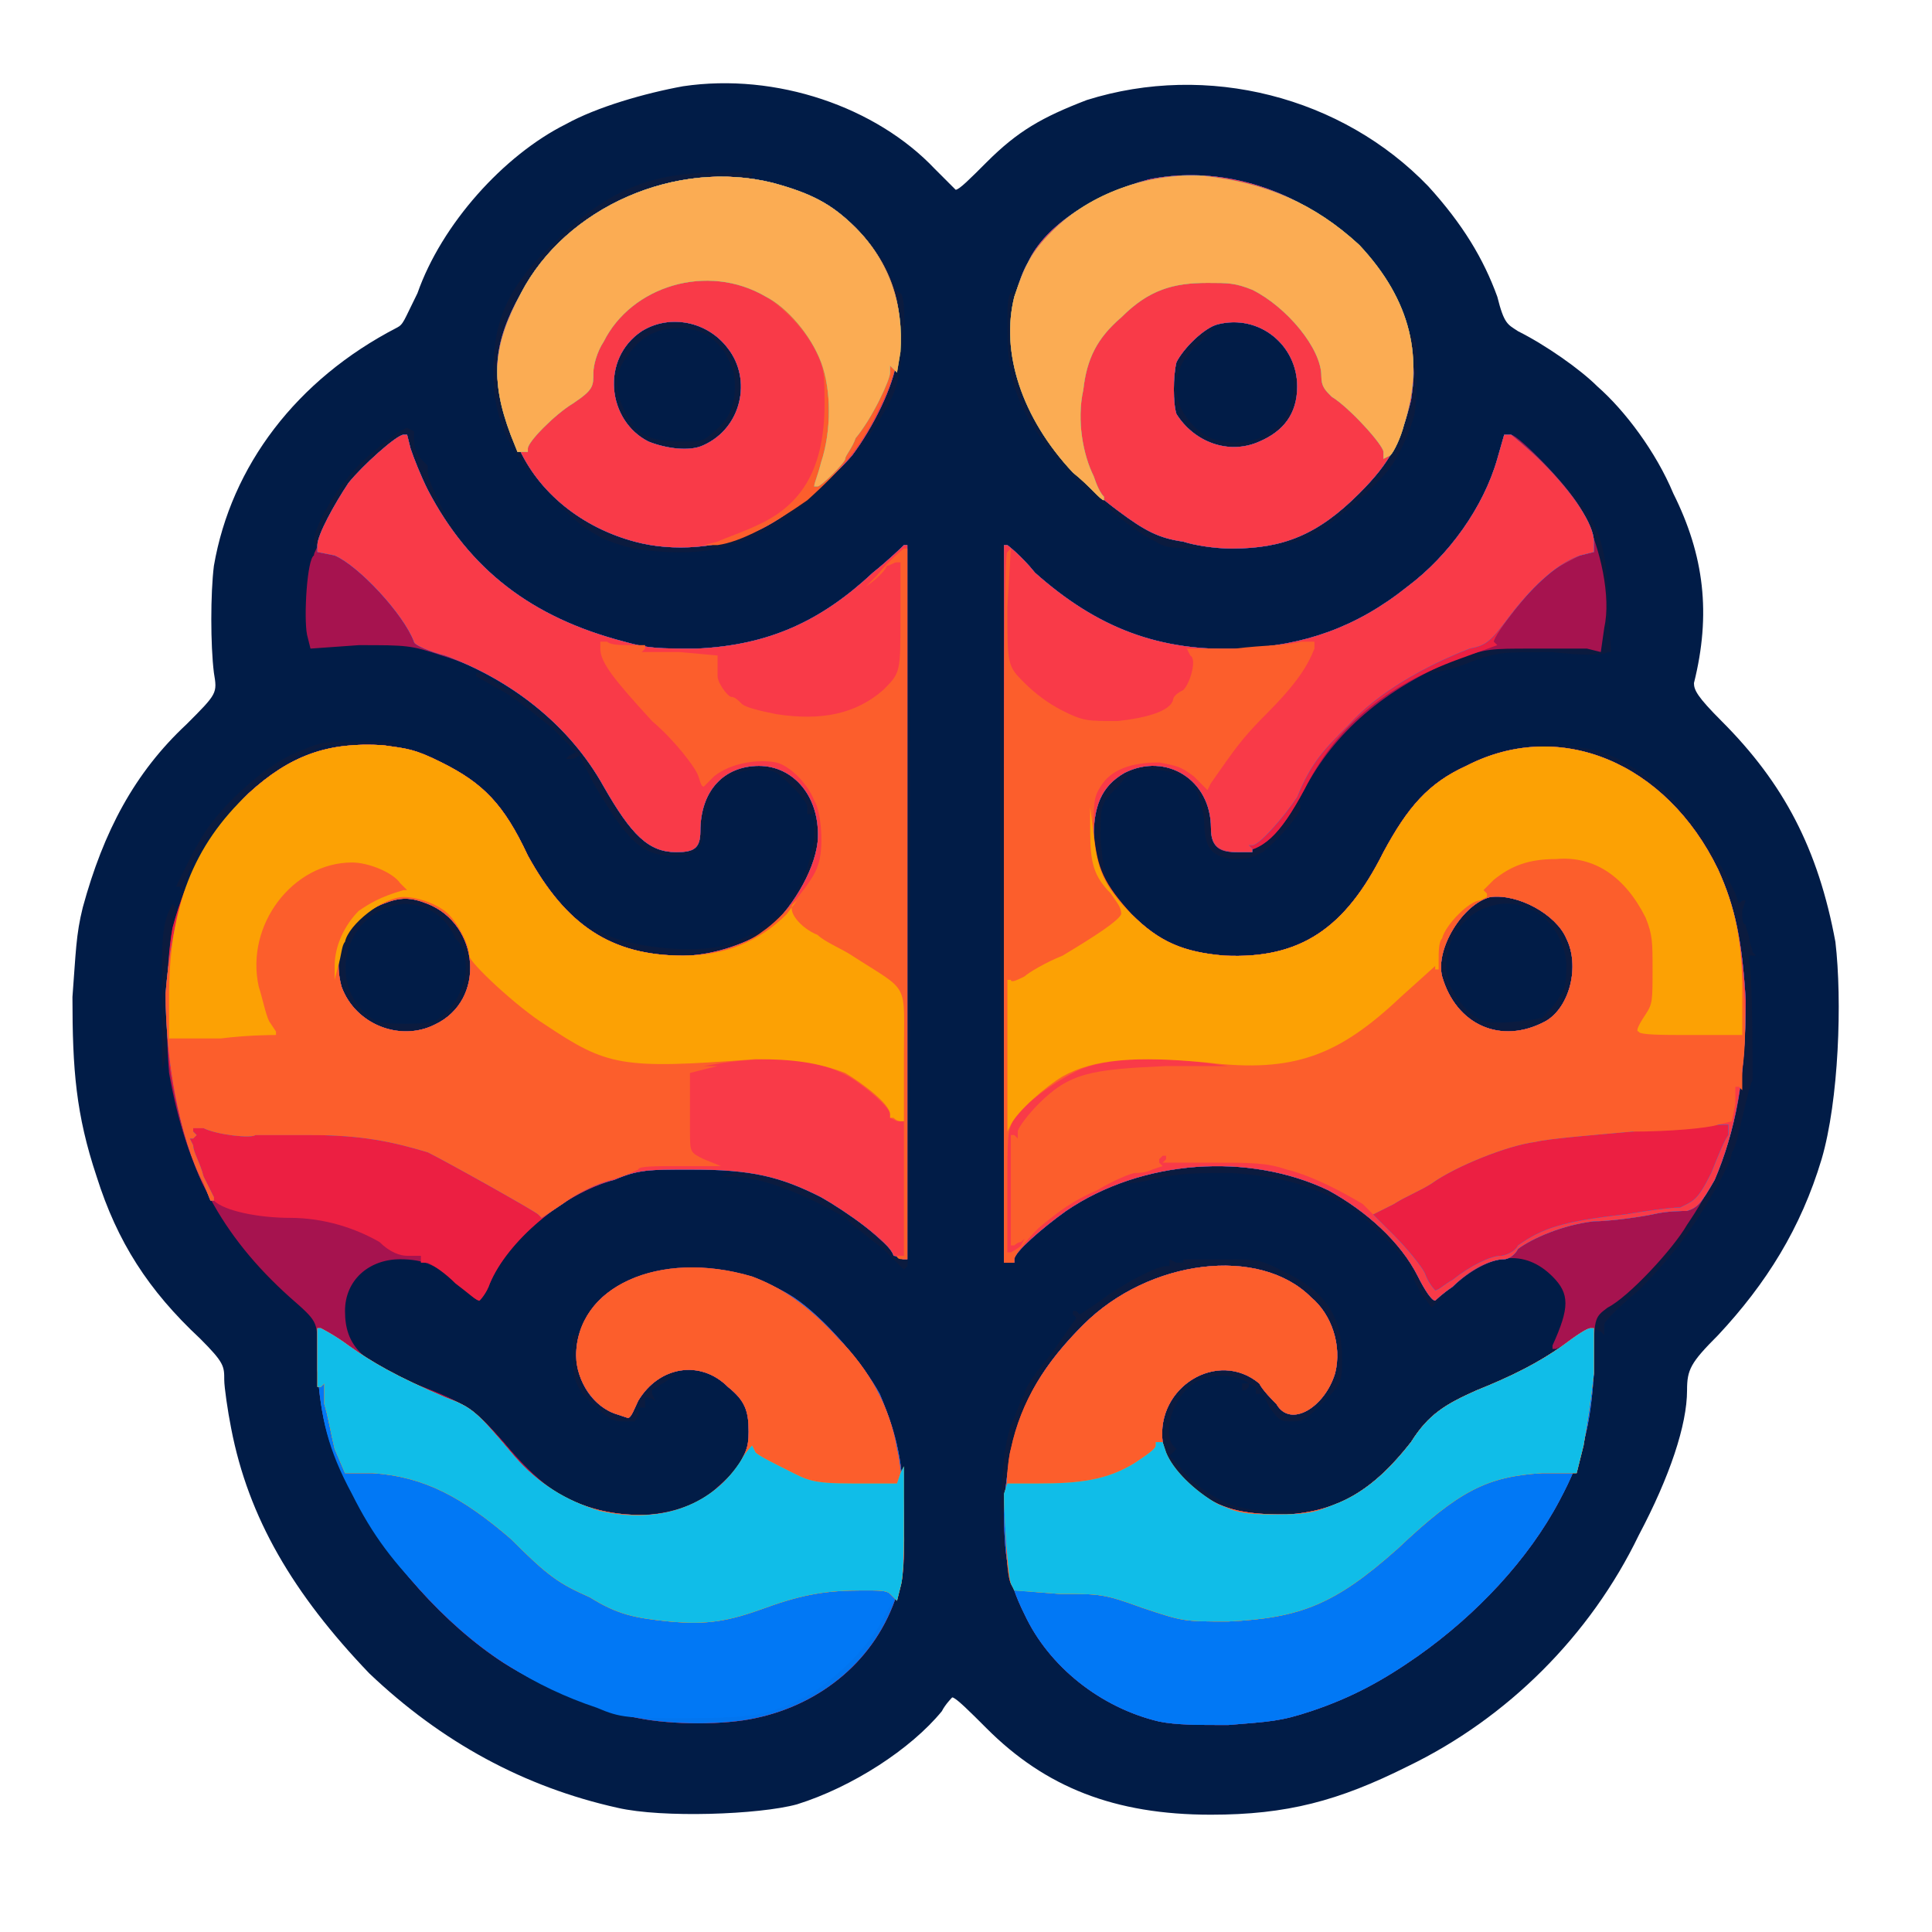 <?xml version="1.0" standalone="no"?>

<!DOCTYPE svg PUBLIC "-//W3C//DTD SVG 20010904//EN"

 "http://www.w3.org/TR/2001/REC-SVG-20010904/DTD/svg10.dtd">

<svg version="1.0" xmlns="http://www.w3.org/2000/svg"

 width="560pt" height="560pt" viewBox="0 0 560 560"

 preserveAspectRatio="xMidYMid meet">

<path fill="#011c47" stroke="none" d="
M179 524

C152 518 128 505 107 485

C85 462 72 440 67 414

C66 409 65 402 65 400

C65 396 65 395 58 388

C43 374 34 360 28 341

C22 323 21 310 21 289

C22 276 22 271 24 263

C30 241 39 224 54 210

C63 201 63 201 62 195

C61 187 61 172 62 164

C67 135 86 110 115 95

C117 94 117 93 121 85

C128 65 146 45 164 36

C173 31 187 27 198 25

C225 21 254 31 271 49

C274 52 277 55 277 55

C278 55 281 52 286 47

C295 38 302 34 315 29

C350 18 389 28 414 54

C424 65 430 75 434 86

C436 94 437 94 440 96

C448 100 458 107 463 112

C471 119 480 131 485 143

C494 161 496 178 491 198

C491 200 492 202 499 209

C517 227 527 246 532 273

C534 290 533 319 528 336

C522 356 512 372 498 387

C490 395 489 397 489 403

C489 413 484 428 475 445

C461 474 437 498 408 512

C388 522 373 526 351 526

C323 526 303 518 286 501

C281 496 277 492 276 492

C276 492 274 494 273 496

C264 507 247 518 231 523

C220 526 192 527 179 524

Z

"/>

<path fill="#0b1b3f" stroke="none" d="
M185 498

C174 496 157 489 146 482

C129 471 112 452 103 434

C95 419 92 409 92 391

C92 383 92 383 84 376

C79 372 73 366 71 362

C60 350 51 328 49 310

L49 304

L48 307

L47 310

L47 294

C47 285 47 278 47 277

C47 270 48 266 49 264

L50 262

L51 263

L51 264

L54 256

C62 237 78 222 94 217

L100 216

L96 216

C89 217 80 223 72 230

C64 237 56 248 54 255

L53 258

L52 257

L51 257

L55 249

C57 245 60 240 61 239

C66 232 76 223 84 219

C93 215 93 215 103 215

L114 215

L115 216

L115 217

L117 217

C119 217 123 219 128 221

C139 227 146 234 153 247

C156 254 160 260 164 263

C167 266 170 269 170 269

C170 269 172 269 174 270

C182 275 205 277 213 273

C220 270 221 269 225 266

C231 260 235 251 236 243

L236 236

L235 236

L234 236

L234 234

C234 232 228 226 225 224

C221 222 214 223 210 226

C206 228 205 233 204 239

C204 246 202 248 195 248

C186 248 182 244 172 227

L168 219

L166 220

L164 220

L165 219

L167 218

L160 211

C155 207 149 202 145 200

L138 196

L138 195

L139 195

L146 199

C150 201 157 206 161 210

L169 217

L161 210

C152 201 141 194 128 190

C119 187 118 187 104 187

L90 188

L89 184

C88 179 89 162 91 161

C91 160 92 158 91 157

C91 153 96 144 102 137

C107 131 117 124 118 124

L120 125

L120 128

C120 130 121 132 122 133

L124 135

L124 136

C123 137 128 148 132 154

C144 171 159 181 181 186

C188 188 191 188 202 188

C223 187 238 181 253 166

L262 158

L263 159

C264 160 264 366 263 367

L262 368

L256 362

C252 359 247 355 245 353

C235 347 221 341 212 341

L209 341

L213 340

L217 339

L201 339

C188 339 185 339 178 342

C163 346 147 360 142 372

C141 375 139 377 139 377

C138 377 136 375 133 372

C127 367 123 365 116 365

C107 365 100 371 100 380

C100 390 105 395 120 401

C136 407 138 409 146 418

C156 430 163 435 174 438

C187 441 201 438 208 431

C215 425 217 421 217 415

C217 409 216 406 211 402

C208 399 204 397 199 397

L196 397

L196 398

C196 398 194 400 192 401

L189 403

L189 404

L190 406

L188 405

L187 405

L187 406

L187 408

L186 408

L185 408

L185 410

L184 412

L180 412

C178 412 176 411 173 408

C167 403 166 400 166 393

L166 387

L167 387

L168 387

L168 385

C169 383 170 380 172 378

C184 365 211 364 230 376

C239 382 250 395 255 404

C260 416 262 424 262 441

C262 453 262 457 260 462

C254 481 238 494 219 498

C210 500 195 500 185 498

Z

M126 296

C131 293 134 288 135 282

C135 277 135 275 132 272

C129 265 123 262 117 262

C99 264 94 287 109 296

C112 297 123 297 126 296

Z

M336 499

C319 495 304 483 297 468

C294 463 293 458 292 456

L292 452

L291 452

L290 452

L290 436

C291 422 291 420 293 413

C295 409 296 405 297 404

C297 402 301 397 305 392

L312 382

L311 381

L311 380

L312 380

L313 381

L319 377

C324 373 335 367 338 367

L339 367

L339 366

L339 365

L341 366

L343 366

L343 365

L343 365

L354 365

C364 365 365 365 371 368

C384 374 389 381 389 394

C389 400 389 401 384 406

C379 411 378 412 375 412

C371 412 371 412 368 408

L366 404

L364 404

L363 405

L364 404

L364 402

L362 401

C358 398 350 398 346 401

C340 405 337 415 340 419

L341 420

L340 421

L339 422

L342 425

C345 430 354 436 360 437

C363 438 369 438 374 438

C388 438 398 433 409 418

C414 410 419 407 428 403

C437 400 447 394 450 392

L453 390

L451 391

L450 391

L450 390

C455 379 455 375 450 370

C442 362 430 363 420 374

L415 379

L412 375

C411 373 409 370 409 368

C408 365 398 355 393 351

C382 344 372 341 357 340

C349 340 344 340 338 341

C334 342 329 343 327 343

C324 343 316 347 309 351

C302 356 294 363 294 365

L294 366

L293 366

L291 366

L291 337

C290 321 290 274 290 233

L290 158

L291 158

C292 158 296 161 300 166

C318 182 336 189 360 188

C378 187 393 182 408 170

C420 161 430 147 434 133

L436 126

L437 126

C439 126 448 134 454 141

C464 152 466 159 466 176

L467 189

L466 189

C465 190 458 190 450 189

C435 189 434 189 426 192

C421 194 416 195 415 195

C412 195 403 201 397 206

C387 214 375 230 377 234

C377 236 370 244 366 247

C362 249 361 249 357 249

C351 248 349 246 349 237

C348 232 347 229 346 228

C344 225 339 223 333 223

C329 223 328 223 324 228

C319 233 319 233 319 243

C320 254 320 256 329 266

C336 273 343 276 355 277

C377 278 390 269 401 247

C408 234 414 227 425 222

C434 217 442 216 453 216

C460 217 463 217 469 220

C473 222 479 226 482 229

C489 235 499 250 503 259

L504 262

L505 261

L506 261

L505 264

C505 266 505 268 506 268

C506 269 507 271 507 272

C507 273 508 275 508 276

L509 277

L508 277

L507 277

L507 279

C508 282 508 308 508 313

C507 315 506 320 505 324

C504 328 503 333 502 334

C502 337 494 351 488 359

C486 362 480 369 475 374

C469 379 465 383 465 384

C465 384 465 385 465 386

L465 387

L464 386

L462 385

L462 398

C461 413 459 422 452 435

C443 452 428 468 411 480

C401 487 392 492 380 496

C371 499 368 499 356 500

C347 500 341 500 336 499

Z

M447 295

C448 294 451 291 452 289

C454 286 454 284 454 279

C453 269 445 261 435 262

C429 263 426 265 422 270

C419 275 418 282 421 287

C423 291 427 295 430 296

C433 297 443 296 447 295

Z

M360 402

L360 401

L361 401

L362 401

L362 402

C361 403 361 403 360 403

L360 403

L360 402

Z

M180 158

C173 156 167 152 160 144

C148 132 143 122 143 108

C143 93 147 83 161 70

C176 55 189 50 208 50

L218 50

L218 51

L218 52

L224 53

C239 56 253 67 258 80

C259 82 260 85 261 85

C263 86 262 104 260 111

C259 117 248 133 241 139

C229 151 218 157 208 159

C200 161 186 160 180 158

Z

M207 125

C211 122 213 118 213 112

C213 107 212 106 210 102

C206 97 204 96 198 95

C191 95 186 97 182 103

C178 108 178 113 181 119

C184 126 188 128 198 128

C203 128 204 128 207 125

Z

M335 157

C327 153 321 147 311 138

C296 122 292 112 292 96

C292 89 292 86 293 85

C294 85 295 82 296 80

C300 70 311 60 323 55

C347 46 373 52 392 70

C399 76 405 86 407 93

C408 95 409 97 410 98

C411 99 411 114 410 120

C409 124 407 129 404 134

C402 138 387 152 380 155

C374 158 373 158 356 159

C340 159 338 159 335 157

Z

M367 126

C373 122 375 118 375 111

C375 108 374 104 374 102

C370 96 362 92 355 94

L351 94

L351 95

L352 95

L348 99

C338 107 339 119 349 126

C354 129 362 129 367 126

Z

"/>

<path fill="#a6134f" stroke="none" d="
M185 498

C174 496 157 489 146 482

C129 471 112 452 103 434

C95 419 92 409 92 391

C92 383 92 383 84 376

C64 358 54 339 49 311

C48 299 48 281 50 269

C54 254 61 241 72 230

C84 219 95 215 111 216

C118 217 120 217 128 221

C140 227 146 233 153 248

C164 268 177 277 198 277

C206 277 215 274 222 270

C229 264 236 253 237 244

C238 231 230 222 220 222

C210 222 203 229 203 241

C203 246 201 247 196 247

C188 247 183 242 175 228

C165 210 148 196 128 190

C119 187 118 187 104 187

L90 188

L89 184

C88 179 89 162 91 161

C91 160 92 159 92 158

C92 155 97 146 101 140

C105 135 115 126 117 126

L118 126

L119 130

C120 133 122 138 124 142

C136 165 154 179 181 186

C188 188 191 188 202 188

C223 187 238 180 253 166

C258 162 262 158 262 158

L263 158

L263 262

L263 365

L262 365

C261 365 259 364 258 362

C248 352 235 344 223 341

C216 339 211 339 200 339

C188 339 185 339 178 342

C163 346 147 360 142 372

C141 375 139 377 139 377

C138 377 136 375 133 372

C127 367 123 365 116 365

C107 365 100 371 100 380

C100 390 105 395 120 401

C136 407 138 409 146 418

C156 430 163 435 174 438

C187 441 201 438 208 431

C215 425 217 421 217 415

C217 409 216 406 211 402

C203 394 191 396 185 406

C184 408 183 411 182 411

L182 411

L179 410

C169 407 164 394 169 384

C176 366 208 362 230 376

C239 382 250 395 255 404

C260 416 262 424 262 441

C262 453 262 457 260 462

C254 481 238 494 219 498

C210 500 195 500 185 498

Z

M126 297

C141 290 139 268 124 262

C119 260 116 260 111 262

C101 266 96 275 99 286

C103 297 116 302 126 297

Z

M336 499

C319 495 304 483 297 468

C292 458 291 451 291 436

C293 413 298 400 314 384

C333 365 365 361 380 376

C386 381 389 390 387 398

C384 408 374 414 370 407

C369 406 366 403 365 401

C353 391 335 402 337 418

C338 424 342 428 348 433

C355 438 362 439 373 439

C388 438 398 432 409 418

C414 410 419 407 428 403

C437 400 447 394 450 392

L453 390

L451 391

L450 391

L450 390

C455 379 455 375 450 370

C442 362 432 363 421 373

C418 375 416 377 416 377

C415 377 413 374 411 370

C406 360 396 351 385 345

C362 334 331 336 309 351

C302 356 294 363 294 365

L294 366

L293 366

L291 366

L291 262

L291 158

L292 158

C292 158 296 161 300 166

C318 182 336 189 360 188

C378 187 393 182 408 170

C420 161 430 147 434 133

L436 126

L438 126

C440 126 456 142 459 149

C464 159 467 173 465 182

L464 189

L460 188

C457 188 450 188 444 188

C432 188 431 188 422 191

C401 200 387 212 378 229

C371 242 366 247 358 247

C353 247 351 245 351 240

C351 226 338 218 326 224

C319 228 317 234 317 243

C318 252 320 257 328 265

C336 273 343 276 355 277

C377 278 390 269 401 247

C408 234 414 227 425 222

C452 208 483 221 498 252

C503 263 505 273 506 290

C506 318 502 336 489 355

C485 362 472 376 466 379

C462 382 462 382 462 396

C461 413 459 421 452 435

C443 452 428 468 411 480

C401 487 392 492 380 496

C371 499 368 499 356 500

C347 500 341 500 336 499

Z

M448 296

C455 292 458 280 454 272

C451 265 440 259 432 260

C424 262 416 275 418 283

C422 297 435 303 448 296

Z

M184 157

C169 153 156 143 150 129

C142 112 142 101 151 85

C164 60 196 46 224 53

C235 56 241 59 248 66

C258 76 263 90 260 104

C259 112 253 124 247 132

C241 139 227 151 219 154

C209 159 195 160 184 157

Z

M204 129

C215 124 218 110 211 101

C205 93 194 91 186 96

C174 104 176 122 188 128

C193 130 200 131 204 129

Z

M343 157

C336 156 332 154 324 148

C305 134 293 114 293 96

C293 90 295 81 298 76

C303 65 318 56 333 52

C367 45 404 69 409 101

C410 107 410 109 409 116

C406 128 403 134 394 143

C382 155 372 159 357 159

C352 159 346 158 343 157

Z

M365 128

C372 125 376 120 376 112

C376 100 365 91 353 94

C349 95 343 101 341 105

C340 109 340 117 341 120

C346 128 356 132 365 128

Z

"/>

<path fill="#ec1f42" stroke="none" d="
M185 498

C174 496 157 489 146 482

C129 471 112 452 103 434

C95 420 93 411 92 397

L92 385

L93 385

C93 385 97 387 101 390

C108 395 115 399 129 405

C137 408 138 409 149 422

C159 434 173 440 189 439

C200 438 207 434 214 425

C216 421 217 420 217 415

C217 409 216 406 211 402

C203 394 191 396 185 406

C184 408 183 411 182 411

L182 411

L179 410

C169 407 164 394 169 384

C176 366 208 362 230 376

C239 382 250 395 255 404

C260 416 262 424 262 441

C262 453 262 457 260 462

C254 481 238 494 219 498

C210 500 195 500 185 498

Z

M336 499

C319 495 304 483 297 468

C292 458 291 451 291 436

C293 413 298 400 314 384

C333 365 365 361 380 376

C386 381 389 390 387 398

C384 408 374 414 370 407

C369 406 366 403 365 401

C353 391 335 402 337 418

C338 424 342 428 348 433

C355 438 362 439 373 439

C388 438 398 432 409 418

C414 410 419 407 428 403

C438 399 446 395 453 390

C457 387 460 385 461 385

L462 385

L462 398

C461 413 459 422 452 435

C443 452 428 468 411 480

C401 487 392 492 380 496

C371 499 368 499 356 500

C347 500 341 500 336 499

Z

M132 372

C129 369 126 367 124 366

L122 366

L122 365

L122 364

L118 364

C116 364 113 363 110 360

C103 356 94 353 84 353

C75 353 65 351 62 348

C58 345 51 324 49 308

C48 297 48 280 50 269

C54 254 61 241 72 230

C84 219 95 215 111 216

C118 217 120 217 128 221

C140 227 146 233 153 248

C164 268 177 277 198 277

C206 277 215 274 222 270

C229 264 236 253 237 244

C238 231 230 222 220 222

C210 222 203 229 203 241

C203 246 201 247 196 247

C188 247 183 242 175 228

C165 210 148 197 129 190

C125 189 120 187 120 186

C117 178 104 164 97 161

L92 160

L92 158

C92 155 97 146 101 140

C105 135 115 126 117 126

L118 126

L119 130

C120 133 122 138 124 142

C136 165 154 179 181 186

C188 188 191 188 202 188

C223 187 238 180 253 166

C258 162 262 158 262 158

L263 158

L263 262

L263 365

L262 365

C261 365 259 364 258 362

C248 352 235 344 223 341

C216 339 211 339 200 339

C188 339 185 339 178 342

C163 346 147 360 142 372

C141 375 139 377 139 377

C138 377 136 375 132 372

Z

M126 297

C141 290 139 268 124 262

C119 260 116 260 111 262

C101 266 96 275 99 286

C103 297 116 302 126 297

Z

M411 370

C406 360 396 351 385 345

C362 334 331 336 309 351

C302 356 294 363 294 365

L294 366

L293 366

L291 366

L291 262

L291 158

L292 158

C292 158 296 161 300 166

C318 182 336 189 360 188

C378 187 393 182 408 170

C420 161 430 147 434 133

L436 126

L438 126

C438 126 443 130 447 134

C456 143 462 152 462 157

L462 160

L458 161

C456 162 452 164 449 166

C444 170 433 184 433 186

L434 187

L423 191

C401 199 387 211 378 229

C371 242 366 247 358 247

C353 247 351 245 351 240

C351 226 338 218 326 224

C319 228 317 234 317 243

C318 252 320 257 328 265

C336 273 343 276 355 277

C377 278 390 269 401 247

C408 234 414 227 425 222

C452 208 483 221 498 252

C503 263 505 273 506 290

C506 312 503 328 497 342

C493 349 492 350 489 351

C488 351 483 351 479 352

C474 353 466 354 462 354

C453 355 444 359 440 362

C439 364 437 365 436 365

C432 365 426 368 421 373

C418 375 416 377 416 377

C415 377 413 374 411 370

Z

M448 296

C455 292 458 280 454 272

C451 265 440 259 432 260

C424 262 416 275 418 283

C422 297 435 303 448 296

Z

M184 157

C169 153 156 143 150 129

C142 112 142 101 151 85

C164 60 196 46 224 53

C235 56 241 59 248 66

C258 76 263 90 260 104

C259 112 253 124 247 132

C241 139 227 151 219 154

C209 159 195 160 184 157

Z

M204 129

C215 124 218 110 211 101

C205 93 194 91 186 96

C174 104 176 122 188 128

C193 130 200 131 204 129

Z

M343 157

C336 156 332 154 324 148

C305 134 293 114 293 96

C293 90 295 81 298 76

C303 65 318 56 333 52

C367 45 404 69 409 101

C410 107 410 109 409 116

C406 128 403 134 394 143

C382 155 372 159 357 159

C352 159 346 158 343 157

Z

M365 128

C372 125 376 120 376 112

C376 100 365 91 353 94

C349 95 343 101 341 105

C340 109 340 117 341 120

C346 128 356 132 365 128

Z

"/>

<path fill="#0275ef" stroke="none" d="
M185 498

C174 496 157 489 146 482

C129 471 112 452 103 434

C95 420 93 411 92 397

L92 385

L93 385

C93 385 97 387 101 390

C108 395 115 399 129 405

C137 408 138 409 149 422

C159 434 173 440 189 439

C200 438 207 434 214 425

C216 421 217 420 217 415

C217 409 216 406 211 402

C203 394 191 396 185 406

C184 408 183 411 182 411

L182 411

L179 410

C169 407 164 394 169 384

C176 366 208 362 230 376

C239 382 250 395 255 404

C260 416 262 424 262 441

C262 453 262 457 260 462

C254 481 238 494 219 498

C210 500 195 500 185 498

Z

M336 499

C319 495 304 483 297 468

C292 458 291 451 291 436

C293 413 298 400 314 384

C333 365 365 361 380 376

C386 381 389 390 387 398

C384 408 374 414 370 407

C369 406 366 403 365 401

C353 391 335 402 337 418

C338 424 342 428 348 433

C355 438 362 439 373 439

C388 438 398 432 409 418

C414 410 419 407 428 403

C438 399 446 395 453 390

C457 387 460 385 461 385

L462 385

L462 398

C461 413 459 422 452 435

C443 452 428 468 411 480

C401 487 392 492 380 496

C371 499 368 499 356 500

C347 500 341 500 336 499

Z

M411 370

C406 360 396 351 385 345

C362 334 331 336 309 351

C302 356 294 363 294 365

L294 366

L293 366

L291 366

L291 262

L291 158

L292 158

C292 158 296 161 300 166

C318 182 336 189 360 188

C378 187 393 182 408 170

C420 161 430 147 434 133

L436 126

L438 126

C438 126 443 130 447 134

C456 143 462 152 462 157

L462 160

L458 161

C452 163 445 169 438 178

C432 186 431 187 426 188

C413 193 399 201 391 210

C384 217 380 221 376 231

C372 237 365 245 363 245

L362 245

L363 246

L363 247

L359 247

C353 247 351 245 351 240

C351 226 338 218 326 224

C319 228 317 234 317 243

C318 252 320 257 328 265

C336 273 343 276 355 277

C377 278 390 269 401 247

C408 234 414 227 425 222

C452 208 483 221 498 252

C503 263 505 273 506 290

C506 312 503 328 497 342

C493 349 492 350 489 351

C488 351 483 351 479 352

C474 353 466 354 462 354

C453 355 444 359 440 362

C439 364 437 365 436 365

C432 365 426 368 421 373

C418 375 416 377 416 377

C415 377 413 374 411 370

Z

M421 371

C426 367 432 364 435 364

C436 364 439 363 440 361

C447 356 453 354 471 352

C477 351 484 350 487 350

C491 348 492 348 496 340

C498 335 500 330 501 329

L501 326

L497 326

C495 327 484 327 473 328

C462 329 449 330 445 331

C437 332 422 338 415 343

C412 345 407 347 404 349

L398 352

L404 358

C408 362 412 367 413 369

C414 372 416 374 416 374

C417 374 419 372 421 371

Z

M448 296

C455 292 458 280 454 272

C451 265 440 259 432 260

C424 262 416 275 418 283

C422 297 435 303 448 296

Z

M259 364

C258 360 245 351 238 347

C226 341 218 339 200 339

C188 339 185 339 178 342

C173 343 167 346 163 349

L157 353

L156 352

C155 351 130 337 124 334

C114 331 105 329 90 329

C82 329 75 329 74 329

C73 330 63 329 59 327

L56 327

L56 328

L57 329

L56 330

L55 330

L56 332

C56 334 58 337 59 341

L62 347

L62 348

L61 348

L59 343

C52 330 48 307 48 288

C50 262 57 245 72 230

C84 219 95 215 111 216

C118 217 120 217 128 221

C140 227 146 233 153 248

C164 268 177 277 198 277

C206 277 215 274 222 270

C229 264 236 253 237 244

C238 231 230 222 220 222

C210 222 203 229 203 241

C203 246 201 247 196 247

C188 247 183 242 175 228

C165 210 148 197 129 190

C125 189 120 187 120 186

C117 178 104 164 97 161

L92 160

L92 158

C92 155 97 146 101 140

C105 135 115 126 117 126

L118 126

L119 130

C120 133 122 138 124 142

C136 165 154 179 181 186

C188 188 191 188 202 188

C223 187 238 180 253 166

C258 162 262 158 262 158

L263 158

L263 262

L263 365

L262 365

C261 365 260 364 259 364

Z

M126 297

C141 290 139 268 124 262

C119 260 116 260 111 262

C101 266 96 275 99 286

C103 297 116 302 126 297

Z

M184 157

C169 153 156 143 150 129

C142 112 142 101 151 85

C164 60 196 46 224 53

C235 56 241 59 248 66

C258 76 263 90 260 104

C259 112 253 124 247 132

C241 139 227 151 219 154

C209 159 195 160 184 157

Z

M204 129

C215 124 218 110 211 101

C205 93 194 91 186 96

C174 104 176 122 188 128

C193 130 200 131 204 129

Z

M343 157

C336 156 332 154 324 148

C305 134 293 114 293 96

C293 90 295 81 298 76

C303 65 318 56 333 52

C367 45 404 69 409 101

C410 107 410 109 409 116

C406 128 403 134 394 143

C382 155 372 159 357 159

C352 159 346 158 343 157

Z

M365 128

C372 125 376 120 376 112

C376 100 365 91 353 94

C349 95 343 101 341 105

C340 109 340 117 341 120

C346 128 356 132 365 128

Z

"/>

<path fill="#0178f5" stroke="none" d="
M336 499

C319 495 304 483 297 468

C292 458 291 451 291 436

C293 413 298 400 314 384

C333 365 365 361 380 376

C386 381 389 390 387 398

C384 408 374 414 370 407

C369 406 366 403 365 401

C353 391 335 402 337 418

C338 424 342 428 348 433

C355 438 362 439 373 439

C388 438 398 432 409 418

C414 410 419 407 428 403

C438 399 446 395 453 390

C457 387 460 385 461 385

L462 385

L462 398

C461 413 459 422 452 435

C443 452 428 468 411 480

C401 487 392 492 380 496

C371 499 368 499 356 500

C347 500 341 500 336 499

Z

M173 495

C155 489 139 479 125 464

C114 453 108 445 102 433

C95 420 93 411 92 397

L92 385

L93 385

C93 385 97 387 101 390

C108 395 115 399 129 405

C137 408 138 409 149 422

C159 434 173 440 189 439

C200 438 207 434 214 425

C216 421 217 420 217 415

C217 409 216 406 211 402

C203 394 191 396 185 406

C184 408 183 411 182 411

L182 411

L179 410

C172 408 167 400 167 393

C167 373 191 362 218 370

C226 373 234 378 243 388

C252 397 258 408 260 420

C263 432 262 462 259 464

C259 464 257 467 255 471

C251 478 241 488 233 492

C223 497 219 498 199 498

C182 498 180 498 173 495

Z

M411 370

C406 360 396 351 385 345

C362 334 331 336 309 351

C302 356 294 363 294 365

L294 366

L293 366

L291 366

L291 262

L291 158

L292 158

C292 158 296 161 300 166

C318 182 336 189 360 188

C378 187 393 182 408 170

C420 161 430 147 434 133

L436 126

L438 126

C438 126 443 130 447 134

C456 143 462 152 462 157

L462 160

L458 161

C452 163 445 169 438 178

C432 186 431 187 426 188

C413 193 399 201 391 210

C384 217 380 221 376 231

C372 237 365 245 363 245

L362 245

L363 246

L363 247

L359 247

C353 247 351 245 351 240

C351 226 338 218 326 224

C319 228 317 234 317 243

C318 252 320 257 328 265

C336 273 343 276 355 277

C377 278 390 269 401 247

C408 234 414 227 425 222

C452 208 483 221 498 252

C503 263 505 273 506 290

C506 312 503 328 497 342

C493 349 492 350 489 351

C488 351 483 351 479 352

C474 353 466 354 462 354

C453 355 444 359 440 362

C439 364 437 365 436 365

C432 365 426 368 421 373

C418 375 416 377 416 377

C415 377 413 374 411 370

Z

M421 371

C426 367 432 364 435 364

C436 364 439 363 440 361

C447 356 453 354 471 352

C477 351 484 350 487 350

C491 348 492 348 496 340

C498 335 500 330 501 329

L501 326

L497 326

C495 327 484 327 473 328

C462 329 449 330 445 331

C437 332 422 338 415 343

C412 345 407 347 404 349

L398 352

L404 358

C408 362 412 367 413 369

C414 372 416 374 416 374

C417 374 419 372 421 371

Z

M448 296

C455 292 458 280 454 272

C451 265 440 259 432 260

C424 262 416 275 418 283

C422 297 435 303 448 296

Z

M259 364

C258 360 245 351 238 347

C226 341 218 339 200 339

C188 339 185 339 178 342

C173 343 167 346 163 349

L157 353

L156 352

C155 351 130 337 124 334

C114 331 105 329 90 329

C82 329 75 329 74 329

C73 330 63 329 59 327

L56 327

L56 328

L57 329

L56 330

L55 330

L56 332

C56 334 58 337 59 341

L62 347

L62 348

L61 348

L59 343

C52 330 48 307 48 288

C50 262 57 245 72 230

C84 219 95 215 111 216

C118 217 120 217 128 221

C140 227 146 233 153 248

C164 268 177 277 198 277

C206 277 215 274 222 270

C229 264 236 253 237 244

C238 231 230 222 220 222

C210 222 203 229 203 241

C203 246 201 247 196 247

C188 247 183 242 175 228

C165 210 148 197 129 190

C125 189 120 187 120 186

C117 178 104 164 97 161

L92 160

L92 158

C92 155 97 146 101 140

C105 135 115 126 117 126

L118 126

L119 130

C120 133 122 138 124 142

C136 165 154 179 181 186

C188 188 191 188 202 188

C223 187 238 180 253 166

C258 162 262 158 262 158

L263 158

L263 262

L263 365

L262 365

C261 365 260 364 259 364

Z

M126 297

C141 290 139 268 124 262

C119 260 116 260 111 262

C101 266 96 275 99 286

C103 297 116 302 126 297

Z

M184 157

C169 153 156 143 150 129

C142 112 142 101 151 85

C164 60 196 46 224 53

C235 56 241 59 248 66

C258 76 263 90 260 104

C259 112 253 124 247 132

C241 139 227 151 219 154

C209 159 195 160 184 157

Z

M204 129

C215 124 218 110 211 101

C205 93 194 91 186 96

C174 104 176 122 188 128

C193 130 200 131 204 129

Z

M343 157

C336 156 332 154 324 148

C305 134 293 114 293 96

C293 90 295 81 298 76

C303 65 318 56 333 52

C367 45 404 69 409 101

C410 107 410 109 409 116

C406 128 403 134 394 143

C382 155 372 159 357 159

C352 159 346 158 343 157

Z

M365 128

C372 125 376 120 376 112

C376 100 365 91 353 94

C349 95 343 101 341 105

C340 109 340 117 341 120

C346 128 356 132 365 128

Z

"/>

<path fill="#f93a48" stroke="none" d="
M194 470

C184 469 179 468 171 463

C162 459 159 457 148 446

C134 434 123 428 108 427

L100 427

L97 420

C96 416 95 410 94 407

L94 401

L93 402

L92 402

L92 394

L92 385

L93 385

C93 385 97 387 101 390

C108 395 115 399 129 405

C137 408 138 409 149 422

C159 434 173 440 189 439

C200 438 207 434 214 425

C216 421 217 420 217 415

C217 409 216 406 211 402

C203 394 191 396 185 406

C184 408 183 411 182 411

L182 411

L179 410

C172 408 167 400 167 393

C167 373 191 362 218 370

C226 373 234 378 243 388

C252 397 258 408 260 420

C262 428 263 453 261 460

L260 464

L258 462

C257 461 255 461 250 461

C240 461 233 462 222 466

C211 470 205 471 194 470

Z

M331 466

C320 462 319 462 307 462

C294 461 294 461 293 459

C291 455 291 427 293 420

C296 406 303 395 314 384

C333 365 365 361 380 376

C386 381 389 390 387 398

C384 408 374 414 370 407

C369 406 366 403 365 401

C353 391 335 402 337 418

C338 424 342 428 348 433

C355 438 362 439 373 439

C388 438 398 432 409 418

C414 410 419 407 428 403

C438 399 446 395 453 390

C457 387 460 385 461 385

L462 385

L462 398

C461 407 460 413 459 419

L457 427

L447 427

C431 428 423 432 405 449

C387 465 377 469 356 470

C343 470 343 470 331 466

Z

M411 370

C406 360 396 351 385 345

C362 334 331 336 309 351

C302 356 294 363 294 365

L294 366

L293 366

L291 366

L291 262

L291 158

L292 158

C292 158 296 161 300 166

C318 182 336 189 360 188

C378 187 393 182 408 170

C420 161 430 147 434 133

L436 126

L438 126

C438 126 443 130 447 134

C456 143 462 152 462 157

L462 160

L458 161

C452 163 445 169 438 178

C432 186 431 187 426 188

C413 193 399 201 391 210

C384 217 380 221 376 231

C372 237 365 245 363 245

L362 245

L363 246

L363 247

L359 247

C353 247 351 245 351 240

C351 226 338 218 326 224

C319 228 317 234 317 243

C318 252 320 257 328 265

C336 273 343 276 355 277

C377 278 390 269 401 247

C408 234 414 227 425 222

C452 208 483 221 498 252

C503 263 505 273 506 290

C506 312 503 328 497 342

C493 349 492 350 489 351

C488 351 483 351 479 352

C474 353 466 354 462 354

C453 355 444 359 440 362

C439 364 437 365 436 365

C432 365 426 368 421 373

C418 375 416 377 416 377

C415 377 413 374 411 370

Z

M421 371

C426 367 432 364 435 364

C436 364 439 363 440 361

C447 356 453 354 471 352

C477 351 484 350 487 350

C491 348 492 348 496 340

C498 335 500 330 501 329

L501 326

L497 326

C495 327 484 327 473 328

C462 329 449 330 445 331

C437 332 422 338 415 343

C412 345 407 347 404 349

L398 352

L404 358

C408 362 412 367 413 369

C414 372 416 374 416 374

C417 374 419 372 421 371

Z

M448 296

C455 292 458 280 454 272

C451 265 440 259 432 260

C424 262 416 275 418 283

C422 297 435 303 448 296

Z

M259 364

C258 360 245 351 238 347

C226 341 218 339 200 339

C188 339 185 339 178 342

C173 343 167 346 163 349

L157 353

L156 352

C155 351 130 337 124 334

C114 331 105 329 90 329

C82 329 75 329 74 329

C73 330 63 329 59 327

L56 327

L56 328

L57 329

L56 330

L55 330

L56 332

C56 334 58 337 59 341

L62 347

L62 348

L61 348

L59 343

C52 330 48 307 48 288

C50 262 57 245 72 230

C84 219 95 215 111 216

C118 217 120 217 128 221

C140 227 146 233 153 248

C164 268 177 277 198 277

C206 277 215 274 222 270

C229 264 236 253 237 244

C238 231 230 222 220 222

C210 222 203 229 203 241

C203 246 201 247 196 247

C188 247 183 242 175 228

C165 210 148 197 129 190

C125 189 120 187 120 186

C117 178 104 164 97 161

L92 160

L92 158

C92 155 97 146 101 140

C105 135 115 126 117 126

L118 126

L119 130

C120 133 122 138 124 142

C136 165 154 179 181 186

C188 188 191 188 202 188

C223 187 238 180 253 166

C258 162 262 158 262 158

L263 158

L263 262

L263 365

L262 365

C261 365 260 364 259 364

Z

M126 297

C141 290 139 268 124 262

C119 260 116 260 111 262

C101 266 96 275 99 286

C103 297 116 302 126 297

Z

M184 157

C169 153 156 143 150 129

C142 112 142 101 151 85

C164 60 196 46 224 53

C235 56 241 59 248 66

C258 76 263 90 260 104

C259 112 253 124 247 132

C241 139 227 151 219 154

C209 159 195 160 184 157

Z

M204 129

C215 124 218 110 211 101

C205 93 194 91 186 96

C174 104 176 122 188 128

C193 130 200 131 204 129

Z

M343 157

C336 156 332 154 324 148

C305 134 293 114 293 96

C293 90 295 81 298 76

C303 65 318 56 333 52

C367 45 404 69 409 101

C410 107 410 109 409 116

C406 128 403 134 394 143

C382 155 372 159 357 159

C352 159 346 158 343 157

Z

M365 128

C372 125 376 120 376 112

C376 100 365 91 353 94

C349 95 343 101 341 105

C340 109 340 117 341 120

C346 128 356 132 365 128

Z

"/>

<path fill="#fc5e2c" stroke="none" d="
M194 470

C184 469 179 468 171 463

C162 459 159 457 148 446

C134 434 123 428 108 427

L100 427

L97 420

C96 416 95 410 94 407

L94 401

L93 402

L92 402

L92 394

L92 385

L93 385

C93 385 97 387 101 390

C108 395 115 399 129 405

C137 408 138 409 149 422

C159 434 173 440 189 439

C200 438 207 434 214 425

C216 421 217 420 217 415

C217 409 216 406 211 402

C203 394 191 396 185 406

C184 408 183 411 182 411

L182 411

L179 410

C172 408 167 400 167 393

C167 373 191 362 218 370

C226 373 234 378 243 388

C252 397 258 408 260 420

C262 428 263 453 261 460

L260 464

L258 462

C257 461 255 461 250 461

C240 461 233 462 222 466

C211 470 205 471 194 470

Z

M331 466

C320 462 319 462 307 462

C294 461 294 461 293 459

C291 455 291 427 293 420

C296 406 303 395 314 384

C333 365 365 361 380 376

C386 381 389 390 387 398

C384 408 374 414 370 407

C369 406 366 403 365 401

C353 391 335 402 337 418

C338 424 342 428 348 433

C355 438 362 439 373 439

C388 438 398 432 409 418

C414 410 419 407 428 403

C438 399 446 395 453 390

C457 387 460 385 461 385

L462 385

L462 398

C461 407 460 413 459 419

L457 427

L447 427

C431 428 423 432 405 449

C387 465 377 469 356 470

C343 470 343 470 331 466

Z

M291 263

C291 206 291 160 292 160

L293 159

L292 176

C292 193 292 193 297 198

C300 201 304 204 308 206

C314 209 315 209 324 209

C333 208 339 206 340 203

C340 202 341 201 343 200

C345 198 347 191 345 190

L344 188

L358 188

C366 187 374 187 377 186

L381 186

L381 188

C379 193 376 198 367 207

C360 214 358 217 351 227

L350 229

L346 225

C342 222 341 222 336 221

C328 221 322 223 319 228

C317 231 317 233 317 241

C318 252 320 256 328 265

C336 273 343 276 355 277

C377 278 390 269 401 247

C408 234 414 227 425 222

C457 206 492 226 503 267

C505 275 507 298 505 310

L505 316

L504 315

L503 315

L503 320

L502 325

L498 326

C495 327 484 328 473 328

C462 329 449 330 445 331

C437 332 422 338 415 343

C412 345 407 347 404 349

L398 352

L395 349

C390 346 381 341 373 339

C367 337 363 337 351 337

L337 337

L338 336

L338 335

L337 335

L336 336

L336 337

L337 338

L334 339

C332 340 330 340 329 340

C328 340 323 342 318 345

C311 348 307 351 301 356

C297 360 294 364 294 365

L294 366

L293 366

L291 366

L291 263

Z

M296 361

L297 359

L296 360

C295 360 294 361 294 361

L293 361

L293 345

L293 329

L294 329

L295 330

L295 328

C295 327 298 323 301 320

C310 311 316 310 338 309

L356 309

L349 308

C332 306 318 307 311 311

C305 314 297 320 294 324

C292 328 292 329 292 345

L292 363

L293 363

C293 363 295 362 296 361

Z

M448 296

C455 292 458 280 454 272

C451 265 440 259 432 260

C424 262 416 275 418 283

C422 297 435 303 448 296

Z

M260 364

L259 363

L260 364

L262 364

L262 345

L262 325

L260 325

L258 324

L258 323

C258 321 251 315 246 312

C237 307 225 306 210 308

L204 309

L206 309

L208 309

L204 310

L200 311

L200 317

C200 320 200 325 200 328

C200 334 200 334 204 336

L209 338

L197 338

C190 338 185 338 185 339

C185 339 181 341 177 342

C173 343 167 346 163 349

L157 353

L156 352

C155 351 130 337 124 334

C114 331 105 329 90 329

C82 329 75 329 74 329

C73 330 63 329 59 327

L56 327

L56 328

L57 329

L56 330

L55 330

L56 332

C56 334 58 337 59 341

L62 347

L62 348

L61 348

L59 343

C52 330 48 307 48 288

C50 262 57 245 72 230

C84 219 95 215 111 216

C118 217 120 217 128 221

C140 227 146 233 153 248

C164 268 177 277 198 277

C206 277 216 274 221 270

C227 266 236 255 237 251

C239 246 238 235 236 232

C234 227 229 222 225 221

C220 220 212 221 207 225

L204 228

L204 228

C203 228 203 226 202 224

C201 222 196 215 189 209

C178 197 174 192 174 188

L174 186

L176 186

C177 187 180 187 183 187

L187 187

L187 188

L186 189

L197 189

L208 190

L208 192

C208 193 208 194 208 195

C208 195 208 196 208 196

C208 198 211 202 212 202

C213 202 214 203 215 204

C216 205 220 206 225 207

C238 209 248 207 256 200

C261 195 261 195 261 179

L261 163

L260 163

C259 163 258 164 257 164

C257 165 254 168 251 170

L247 174

L254 167

C258 162 262 159 262 159

L263 159

L263 262

L263 365

L262 365

C261 365 260 365 260 364

Z

M126 297

C141 290 139 268 124 262

C119 260 116 260 111 262

C101 266 96 275 99 286

C103 297 116 302 126 297

Z

M208 157

C210 156 216 154 220 152

C233 146 239 135 239 117

C239 110 239 107 237 103

C234 96 227 89 222 86

C205 76 183 83 175 99

C173 102 172 106 172 108

C172 112 172 113 166 117

C161 120 153 128 153 130

L153 131

L152 131

L150 131

L148 126

C142 110 143 100 151 85

C164 60 196 46 224 53

C235 56 241 59 248 66

C262 80 265 99 255 118

C250 129 244 136 234 145

C224 152 215 157 208 158

L204 158

L208 157

Z

M311 137

C296 121 290 102 294 86

C297 77 299 73 305 67

C316 56 333 50 349 51

C367 53 381 59 394 71

C409 87 413 104 407 123

C406 127 404 131 403 132

L401 133

L401 131

C401 129 391 118 386 115

C384 113 383 112 383 109

C383 101 373 89 363 84

C358 82 356 82 350 82

C340 82 333 84 325 92

C318 98 315 104 314 113

C312 122 314 132 317 138

C318 141 319 143 320 144

L320 145

L320 145

C319 145 316 141 311 137

Z

"/>

<path fill="#fca104" stroke="none" d="
M194 470

C184 469 179 468 171 463

C162 459 159 457 148 446

C134 434 123 428 108 427

L100 427

L97 420

C96 416 95 410 94 407

L94 401

L93 402

L92 402

L92 394

L92 385

L93 385

C93 385 97 387 101 390

C108 395 115 399 129 405

C137 408 138 409 149 422

C156 430 164 435 174 438

C192 442 207 436 215 423

C216 421 218 419 218 419

L218 419

L219 421

C220 422 224 424 228 426

C234 429 235 430 247 430

L260 430

L261 427

L262 425

L262 440

C262 448 262 457 261 460

L260 464

L258 462

C257 461 255 461 250 461

C240 461 233 462 222 466

C211 470 205 471 194 470

Z

M331 466

C320 462 319 462 307 462

L294 461

L293 459

C292 456 291 437 291 433

L292 430

L301 430

C313 430 321 429 329 424

C332 422 335 420 335 419

L335 418

L336 418

L337 418

L338 421

C340 426 346 432 353 436

C358 438 359 439 370 439

C380 439 382 438 387 436

C395 433 402 427 409 418

C414 410 419 407 428 403

C438 399 446 395 453 390

C457 387 460 385 461 385

L462 385

L462 398

C461 407 460 413 459 419

L457 427

L447 427

C431 428 423 432 405 449

C387 465 377 469 356 470

C343 470 343 470 331 466

Z

M292 306

L292 284

L293 284

C293 285 295 284 297 283

C298 282 303 279 308 277

C318 271 324 267 325 265

C325 263 324 262 322 259

C317 254 316 250 316 241

L316 234

L317 242

C318 252 320 257 328 265

C336 273 343 276 355 277

C377 278 390 269 401 247

C408 234 414 227 425 222

C452 208 483 221 498 252

C503 263 505 273 505 287

L505 300

L490 300

C482 300 475 300 475 299

C474 299 475 297 477 294

C479 291 479 290 479 281

C479 273 479 271 477 266

C471 254 462 248 451 249

C443 249 438 251 433 255

L430 258

L431 259

L431 260

L429 261

C426 261 419 268 418 272

C417 273 417 276 417 278

L417 281

L416 281

L416 280

L406 289

C388 306 375 311 350 308

C329 306 317 307 308 312

C303 315 295 322 293 326

L292 328

L292 306

Z

M259 324

L258 324

L258 323

C258 320 250 314 245 311

C237 308 230 307 219 307

C180 310 176 309 158 297

C150 292 136 279 136 277

C136 274 133 268 130 265

C127 262 121 260 117 260

C111 260 101 268 100 273

C99 274 99 277 98 280

L97 284

L97 280

C97 274 100 268 104 264

C107 262 110 260 117 258

L118 258

L116 256

C114 253 107 250 102 250

C85 250 71 268 75 286

C76 289 77 294 78 296

L80 299

L80 300

C79 300 72 300 64 301

L49 301

L49 289

C49 263 56 245 72 230

C84 219 95 215 111 216

C118 217 120 217 128 221

C140 227 146 233 153 248

C164 268 177 277 198 277

C210 277 220 273 228 265

L231 261

L230 262

C228 264 232 269 237 271

C239 273 244 275 247 277

C264 288 262 284 262 306

L262 325

L261 325

C261 325 260 325 259 324

Z

M311 137

C296 121 290 102 294 86

C297 77 299 73 305 67

C316 56 333 50 349 51

C367 53 381 59 394 71

C409 87 413 104 407 123

C406 127 404 131 403 132

L401 133

L401 131

C401 129 391 118 386 115

C384 113 383 112 383 109

C383 101 373 89 363 84

C358 82 356 82 350 82

C340 82 333 84 325 92

C318 98 315 104 314 113

C312 122 314 132 317 138

C318 141 319 143 320 144

L320 145

L320 145

C319 145 316 141 311 137

Z

M236 141

C236 140 237 138 238 134

C241 125 241 113 238 105

C235 97 228 89 222 86

C205 76 183 83 175 99

C173 102 172 106 172 108

C172 112 172 113 166 117

C161 120 153 128 153 130

L153 131

L152 131

L150 131

L148 126

C142 110 143 100 151 85

C164 60 196 46 224 53

C235 56 241 59 248 66

C258 76 262 89 261 102

L260 108

L259 107

L258 106

L258 108

C258 110 253 121 248 127

C247 130 245 132 245 133

C245 134 238 141 237 141

L236 141

L236 141

Z

"/>

<path fill="#10bde8" stroke="none" d="
M194 470

C184 469 179 468 171 463

C162 459 159 457 148 446

C134 434 123 428 108 427

L100 427

L97 420

C96 416 95 410 94 407

L94 401

L93 402

L92 402

L92 394

L92 385

L93 385

C93 385 97 387 101 390

C108 395 115 399 129 405

C137 408 138 409 149 422

C156 430 164 435 174 438

C192 442 207 436 215 423

C216 421 218 419 218 419

L218 419

L219 421

C220 422 224 424 228 426

C234 429 235 430 247 430

L260 430

L261 427

L262 425

L262 440

C262 448 262 457 261 460

L260 464

L258 462

C257 461 255 461 250 461

C240 461 233 462 222 466

C211 470 205 471 194 470

Z

M331 466

C320 462 319 462 307 462

L294 461

L293 459

C292 456 291 437 291 433

L292 430

L301 430

C313 430 321 429 329 424

C332 422 335 420 335 419

L335 418

L336 418

L337 418

L338 421

C340 426 346 432 353 436

C358 438 359 439 370 439

C380 439 382 438 387 436

C395 433 402 427 409 418

C414 410 419 407 428 403

C438 399 446 395 453 390

C457 387 460 385 461 385

L462 385

L462 398

C461 407 460 413 459 419

L457 427

L447 427

C431 428 423 432 405 449

C387 465 377 469 356 470

C343 470 343 470 331 466

Z

M311 137

C296 121 290 102 294 86

C297 77 299 73 305 67

C316 56 333 50 349 51

C367 53 381 59 394 71

C409 87 413 104 407 123

C406 127 404 131 403 132

L401 133

L401 131

C401 129 391 118 386 115

C384 113 383 112 383 109

C383 101 373 89 363 84

C358 82 356 82 350 82

C340 82 333 84 325 92

C318 98 315 104 314 113

C312 122 314 132 317 138

C318 141 319 143 320 144

L320 145

L320 145

C319 145 316 141 311 137

Z

M236 141

C236 140 237 138 238 134

C241 125 241 113 238 105

C235 97 228 89 222 86

C205 76 183 83 175 99

C173 102 172 106 172 108

C172 112 172 113 166 117

C161 120 153 128 153 130

L153 131

L152 131

L150 131

L148 126

C142 110 143 100 151 85

C164 60 196 46 224 53

C235 56 241 59 248 66

C258 76 262 89 261 102

L260 108

L259 107

L258 106

L258 108

C258 110 253 121 248 127

C247 130 245 132 245 133

C245 134 238 141 237 141

L236 141

L236 141

Z

"/>

<path fill="#fbac53" stroke="none" d="
M311 137

C296 121 290 102 294 86

C297 77 299 73 305 67

C316 56 333 50 349 51

C367 53 381 59 394 71

C409 87 413 104 407 123

C406 127 404 131 403 132

L401 133

L401 131

C401 129 391 118 386 115

C384 113 383 112 383 109

C383 101 373 89 363 84

C358 82 356 82 350 82

C340 82 333 84 325 92

C318 98 315 104 314 113

C312 122 314 132 317 138

C318 141 319 143 320 144

L320 145

L320 145

C319 145 316 141 311 137

Z

M236 141

C236 140 237 138 238 134

C241 125 241 113 238 105

C235 97 228 89 222 86

C205 76 183 83 175 99

C173 102 172 106 172 108

C172 112 172 113 166 117

C161 120 153 128 153 130

L153 131

L152 131

L150 131

L148 126

C142 110 143 100 151 85

C164 60 196 46 224 53

C235 56 241 59 248 66

C258 76 262 89 261 102

L260 108

L259 107

L258 106

L258 108

C258 110 253 121 248 127

C247 130 245 132 245 133

C245 134 238 141 237 141

L236 141

L236 141

Z

"/>

<path fill="#ffffff" stroke="none" d="
"/>

<path fill="#ffffff" stroke="none" d="
"/>

<path fill="#ffffff" stroke="none" d="
"/>

<path fill="#ffffff" stroke="none" d="
"/>

<path fill="#ffffff" stroke="none" d="
"/>

<path fill="#ffffff" stroke="none" d="
"/>

<path fill="#ffffff" stroke="none" d="
"/>

<path fill="#ffffff" stroke="none" d="
"/>

<path fill="#ffffff" stroke="none" d="
"/>

<path fill="#ffffff" stroke="none" d="
"/>

<path fill="#ffffff" stroke="none" d="
"/>

<path fill="#ffffff" stroke="none" d="
"/>

<path fill="#ffffff" stroke="none" d="
"/>

<path fill="#ffffff" stroke="none" d="
"/>

<path fill="#ffffff" stroke="none" d="
"/>

<path fill="#ffffff" stroke="none" d="
"/>

<path fill="#ffffff" stroke="none" d="
"/>

<path fill="#ffffff" stroke="none" d="
"/>

<path fill="#ffffff" stroke="none" d="
"/>

<path fill="#ffffff" stroke="none" d="
"/>

<path fill="#ffffff" stroke="none" d="
"/>

<path fill="#ffffff" stroke="none" d="
"/>

<path fill="#ffffff" stroke="none" d="
"/>

</svg>

